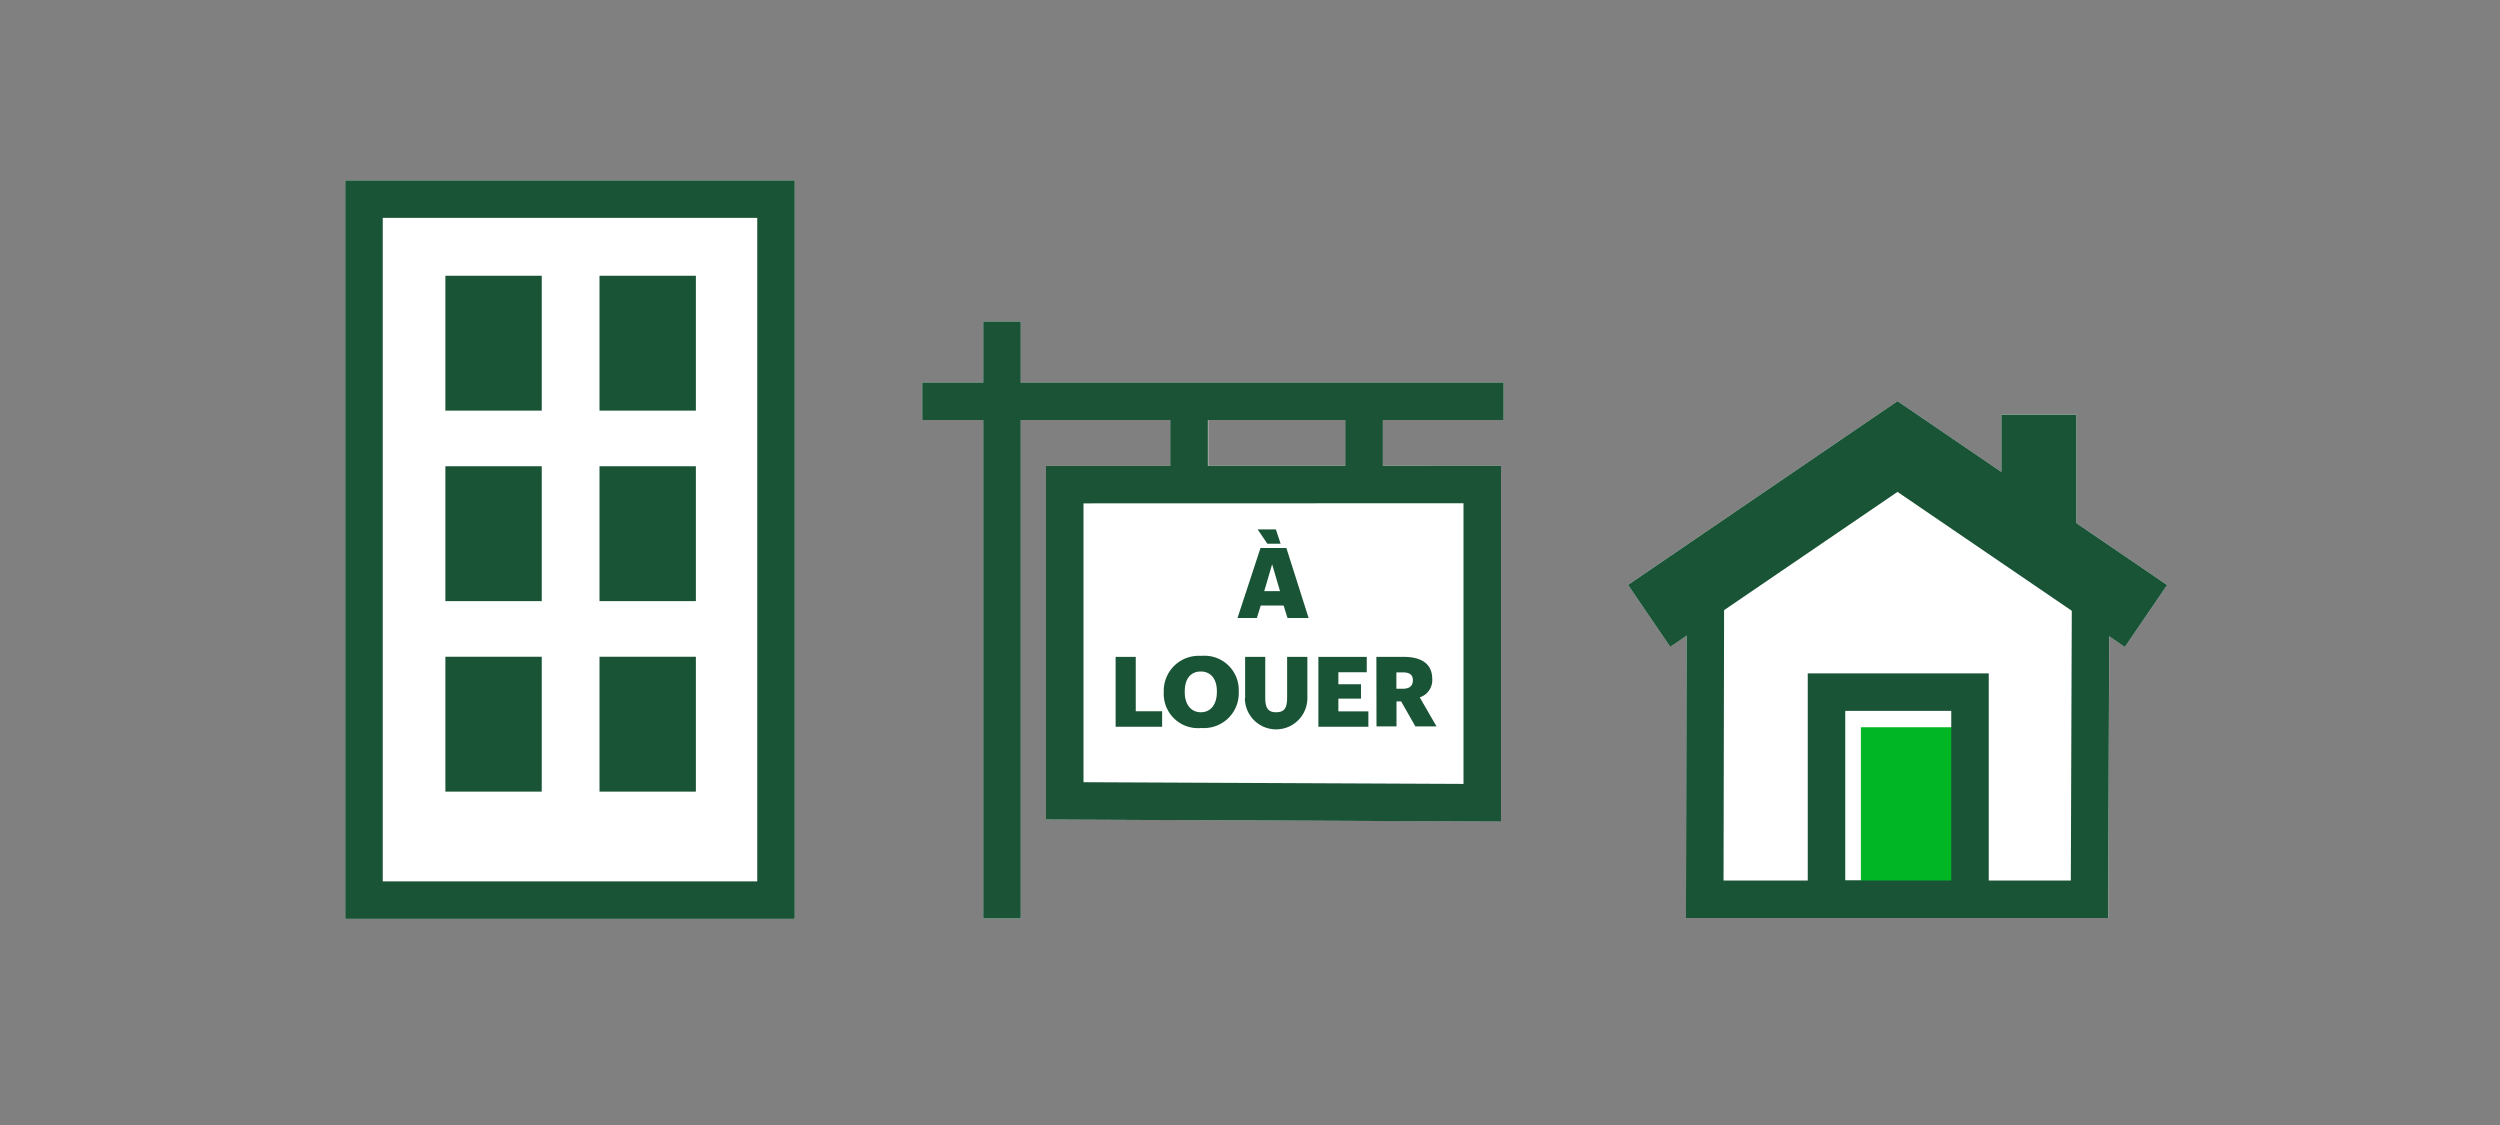 <svg xmlns="http://www.w3.org/2000/svg" viewBox="0 0 200 90"><rect x="0" y="0" width="200" height="90" fill="#808080" stroke="none"/><title>multiunitResidentialMortgage-FR</title><g id="FLT_ART_WORKS" data-name="FLT ART WORKS"><rect x="27.62" y="14.43" width="35.96" height="59.09" style="fill:#fff"/><polygon points="173.37 46.8 169.99 51.75 168.74 50.9 168.66 73.44 134.88 73.44 134.92 50.86 133.62 51.74 130.24 46.79 151.8 32.09 160.11 37.76 160.11 33.16 166.11 33.16 166.11 41.85 173.37 46.8" style="fill:#fff"/><path d="M81.66,25.72h-3V30.6H73.78v3h4.88V73.48h3V33.6h12v3.67H83.68V65.56l36.4.16V37.26h-9.45V33.6h9.66v-3H81.66Zm15,7.88h11v3.66h-11Z" style="fill:#fff"/><rect x="35.63" y="22.06" width="7.71" height="10.79" style="fill:#1a5436"/><rect x="47.96" y="22.06" width="7.71" height="10.79" style="fill:#1a5436"/><rect x="35.63" y="37.3" width="7.71" height="10.79" style="fill:#1a5436"/><rect x="47.96" y="37.3" width="7.71" height="10.79" style="fill:#1a5436"/><rect x="35.63" y="52.54" width="7.71" height="10.79" style="fill:#1a5436"/><rect x="47.96" y="52.54" width="7.71" height="10.79" style="fill:#1a5436"/><rect x="29.12" y="15.93" width="32.96" height="56.08" style="fill:none;stroke:#1a5436;stroke-miterlimit:10;stroke-width:3px"/><line x1="73.78" y1="32.1" x2="120.29" y2="32.1" style="fill:none;stroke:#1a5336;stroke-miterlimit:10;stroke-width:3px"/><line x1="80.16" y1="25.72" x2="80.16" y2="73.48" style="fill:none;stroke:#1a5336;stroke-miterlimit:10;stroke-width:3px"/><line x1="109.13" y1="30.97" x2="109.13" y2="39.23" style="fill:none;stroke:#1a5336;stroke-miterlimit:10;stroke-width:3px"/><line x1="95.13" y1="30.97" x2="95.13" y2="39.23" style="fill:none;stroke:#1a5336;stroke-miterlimit:10;stroke-width:3px"/><polygon points="118.58 38.76 85.18 38.77 85.18 64.07 118.58 64.22 118.58 38.76" style="fill:none;stroke:#1a5336;stroke-miterlimit:10;stroke-width:3px"/><path d="M100.84,43.84h2.07l1.78,5.6H103l-.31-1h-1.83l-.31,1H99Zm-.23-1.49h1.46l.38,1.15h-1.06Zm.53,4.94h1.26l-.63-2.15Z" style="fill:#1a5436"/><polygon points="89.25 52.55 90.86 52.55 90.86 56.9 92.97 56.9 92.97 58.14 89.25 58.14 89.25 52.55" style="fill:#1a5436"/><path d="M93.1,55.38v-.06a2.8,2.8,0,0,1,3-2.85,2.74,2.74,0,0,1,3,2.81v.06a2.79,2.79,0,0,1-3,2.9A2.74,2.74,0,0,1,93.1,55.38Zm4.25,0V55.3c0-1-.5-1.58-1.29-1.58s-1.28.57-1.28,1.59v.06c0,1,.51,1.61,1.29,1.61S97.35,56.36,97.35,55.36Z" style="fill:#1a5436"/><path d="M99.61,55.87V52.55h1.61V55.8c0,.79.19,1.18.87,1.18s.88-.36.88-1.2V52.55h1.62v3.3a2.49,2.49,0,0,1-5,0Z" style="fill:#1a5436"/><polygon points="105.47 52.55 109.34 52.55 109.34 53.78 107.07 53.78 107.07 54.74 108.88 54.74 108.88 55.89 107.07 55.89 107.07 56.91 109.47 56.91 109.47 58.14 105.47 58.14 105.47 52.55" style="fill:#1a5436"/><path d="M110.11,52.55h2.19c1.46,0,2.28.59,2.28,1.77v0a1.45,1.45,0,0,1-1,1.47l1.34,2.32h-1.69l-1.14-2h-.37v2h-1.6Zm2.11,2.55c.54,0,.81-.23.81-.68v0c0-.45-.28-.63-.8-.63h-.52V55.1Z" style="fill:#1a5436"/><polyline points="131.93 49.27 151.8 35.72 171.68 49.28" style="fill:none;stroke:#1a5436;stroke-miterlimit:10;stroke-width:6px"/><polyline points="136.43 47.43 136.38 71.94 167.16 71.94 167.25 46.67" style="fill:none;stroke:#1a5436;stroke-miterlimit:10;stroke-width:3px"/><line x1="163.11" y1="33.17" x2="163.11" y2="43.03" style="fill:none;stroke:#1a5436;stroke-miterlimit:10;stroke-width:6px"/><rect x="148.87" y="58.18" width="8.48" height="13.57" style="fill:#00b624"/><rect x="146.12" y="55.37" width="11.48" height="16.57" style="fill:none;stroke:#1a5436;stroke-miterlimit:10;stroke-width:3px"/></g></svg>